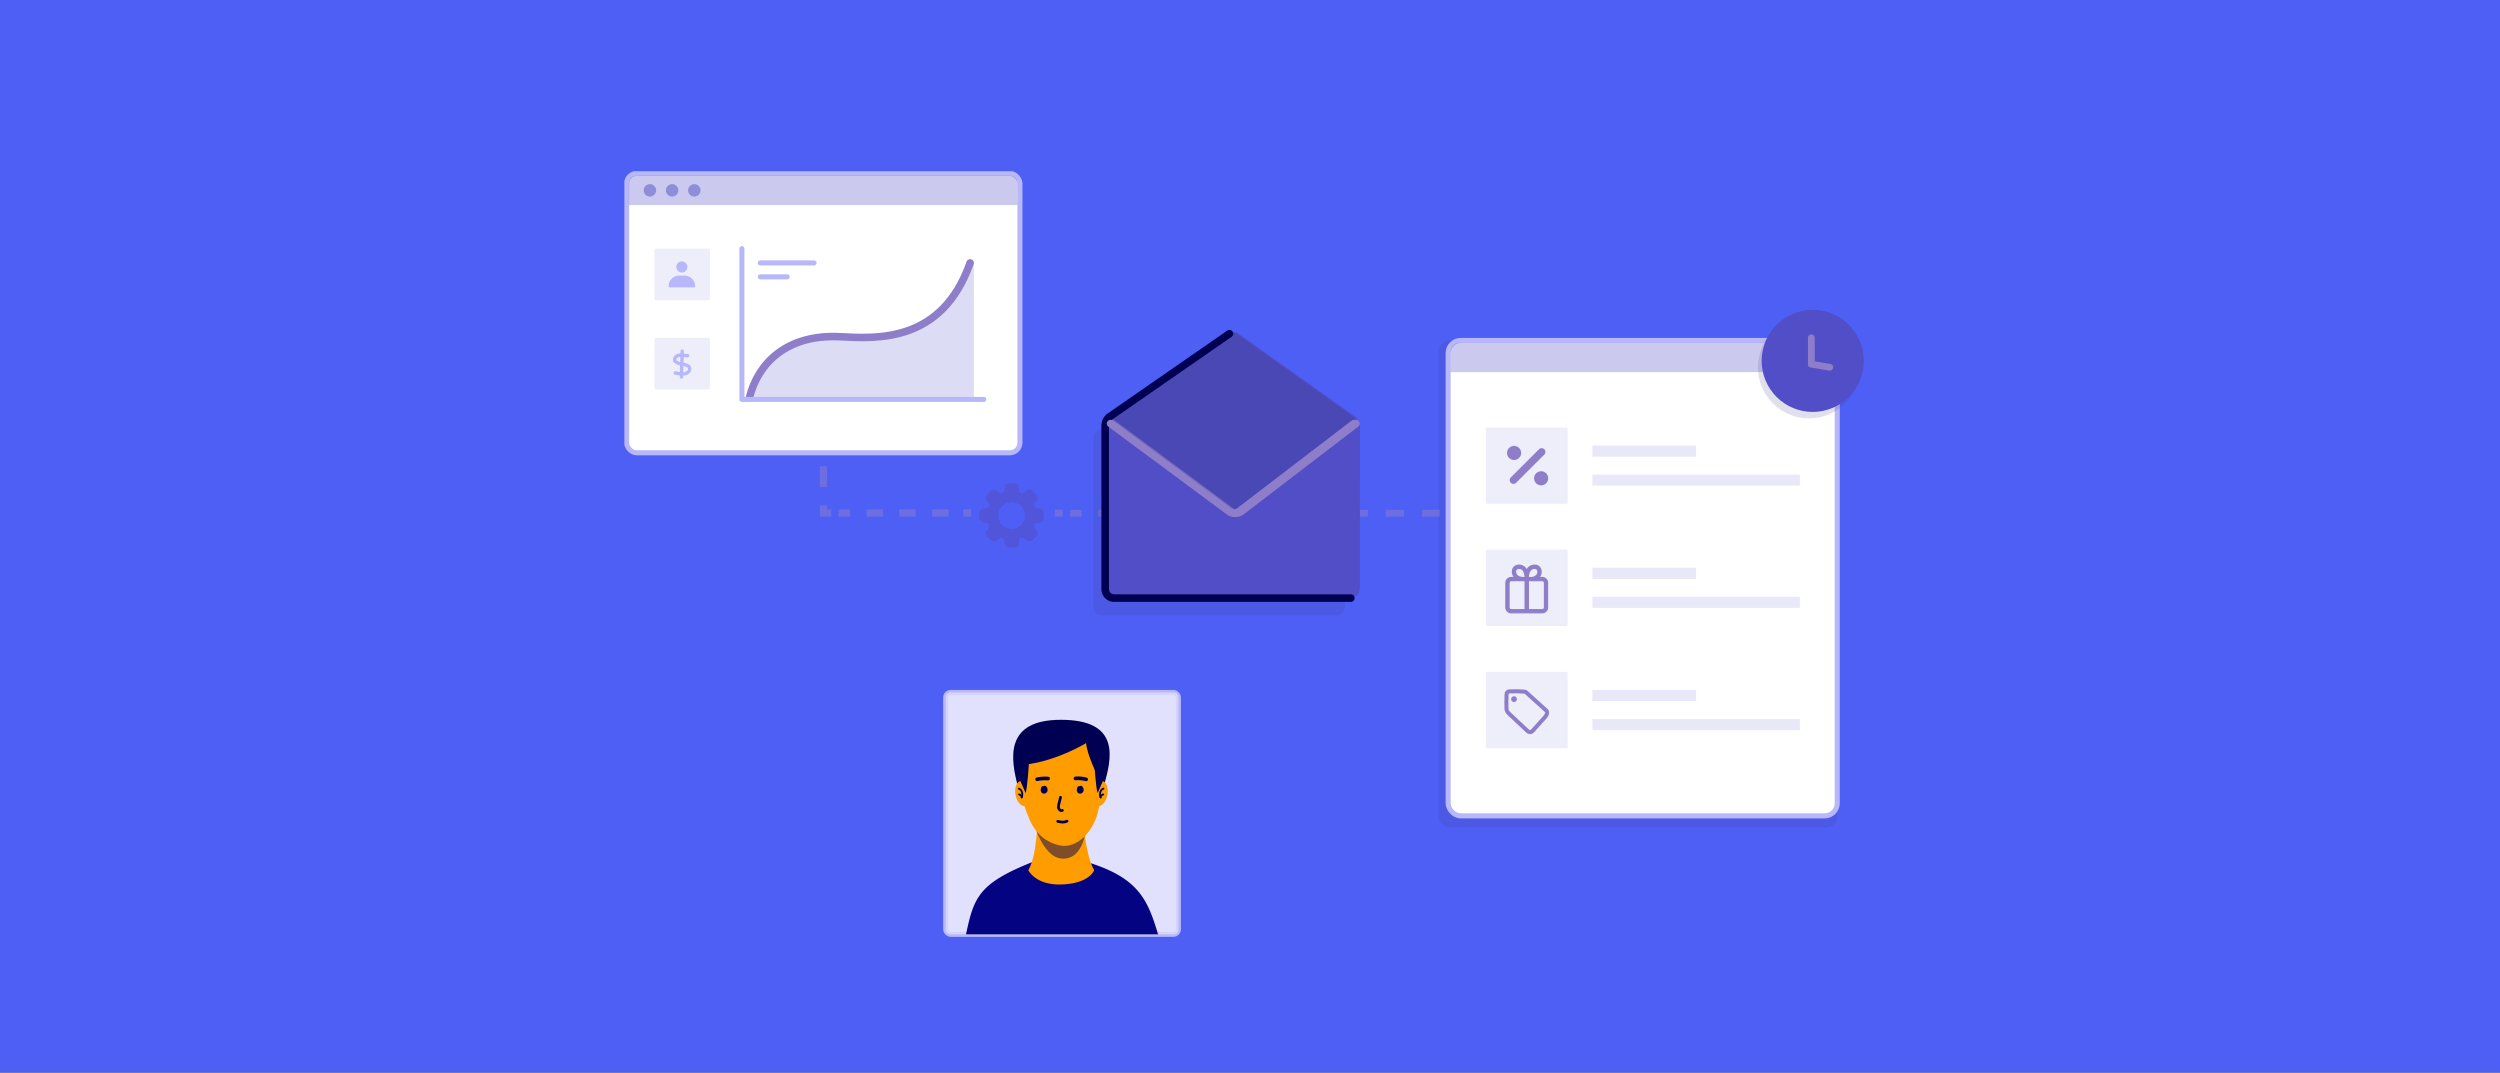 <svg xmlns="http://www.w3.org/2000/svg" xmlns:xlink="http://www.w3.org/1999/xlink" width="993" height="426" viewBox="0 0 993 426">
  <rect x="0" y="0" width="993" height="426" fill="#333333" stroke="none"/>
  <defs>
    <clipPath id="clip-path">
      <rect id="Rectangle_2442" data-name="Rectangle 2442" width="993" height="426" transform="translate(373 24282)" fill="#fff"/>
    </clipPath>
    <clipPath id="clip-path-2">
      <rect id="Rectangle_2441" data-name="Rectangle 2441" width="492.298" height="306.685" fill="none"/>
    </clipPath>
    <linearGradient id="linear-gradient" x1="-0.666" y1="5.566" x2="-0.655" y2="5.566" gradientUnits="objectBoundingBox">
      <stop offset="0" stop-color="#4f4fc9"/>
      <stop offset="1" stop-color="#514ec7"/>
    </linearGradient>
    <clipPath id="clip-path-4">
      <rect id="Rectangle_2374" data-name="Rectangle 2374" width="60.064" height="44.134" fill="none"/>
    </clipPath>
    <clipPath id="clip-path-5">
      <rect id="Rectangle_2375" data-name="Rectangle 2375" width="58.722" height="2.682" fill="none"/>
    </clipPath>
    <clipPath id="clip-path-6">
      <rect id="Rectangle_2376" data-name="Rectangle 2376" width="128.183" height="2.682" fill="none"/>
    </clipPath>
    <clipPath id="clip-path-7">
      <rect id="Rectangle_2377" data-name="Rectangle 2377" width="99.946" height="106.821" fill="none"/>
    </clipPath>
    <clipPath id="clip-path-8">
      <path id="Rectangle_2380" data-name="Rectangle 2380" d="M4,0H95.946a4,4,0,0,1,4,4V66.985a4,4,0,0,1-4,4H4a4,4,0,0,1-4-4V4A4,4,0,0,1,4,0Z" fill="none"/>
    </clipPath>
    <linearGradient id="linear-gradient-2" x1="-1.923" y1="2.932" x2="-1.914" y2="2.932" xlink:href="#linear-gradient"/>
    <clipPath id="clip-path-9">
      <path id="Path_2607" data-name="Path 2607" d="M263.113,72.121l-46.4,32.99a4.5,4.5,0,0,0-1.748,3.677v20.044h99.946V108.788a4.5,4.5,0,0,0-1.749-3.677l-46.4-32.99a3.08,3.08,0,0,0-3.655,0" transform="translate(-214.968 -71.52)" fill="none"/>
    </clipPath>
    <linearGradient id="linear-gradient-3" x1="-1.923" y1="4.236" x2="-1.914" y2="4.236" xlink:href="#linear-gradient"/>
    <clipPath id="clip-path-11">
      <rect id="Rectangle_2382" data-name="Rectangle 2382" width="98.173" height="71.24" fill="none"/>
    </clipPath>
    <clipPath id="clip-path-12">
      <rect id="Rectangle_2383" data-name="Rectangle 2383" width="92.458" height="96.086" fill="none"/>
    </clipPath>
    <clipPath id="clip-path-14">
      <rect id="Rectangle_2388" data-name="Rectangle 2388" width="92.458" height="96.086" rx="2" fill="none"/>
    </clipPath>
    <clipPath id="clip-path-15">
      <rect id="Rectangle_2387" data-name="Rectangle 2387" width="19.551" height="11.863" fill="none"/>
    </clipPath>
    <clipPath id="clip-path-17">
      <rect id="Rectangle_2390" data-name="Rectangle 2390" width="25.523" height="25.519" fill="none"/>
    </clipPath>
    <clipPath id="clip-path-18">
      <path id="Path_2633" data-name="Path 2633" d="M181.828,148.676c-.569-.068-1.137-.143-1.706-.208a.28.28,0,0,1-.263-.213c-.139-.372-.291-.74-.458-1.1a.272.272,0,0,1,.037-.333c.372-.468.74-.938,1.1-1.415a1.567,1.567,0,0,0-.138-2.147q-.8-.817-1.622-1.621a1.576,1.576,0,0,0-2.187-.127c-.467.36-.934.721-1.395,1.088a.255.255,0,0,1-.31.033c-.363-.164-.73-.318-1.1-.458a.294.294,0,0,1-.228-.277c-.062-.569-.137-1.137-.207-1.706a1.6,1.6,0,0,0-1.69-1.487c-.772,0-1.545-.007-2.317,0A1.551,1.551,0,0,0,167.82,140c-.1.621-.172,1.25-.245,1.876a.317.317,0,0,1-.23.306c-.373.138-.739.294-1.1.456a.26.26,0,0,1-.311-.037q-.691-.552-1.395-1.087a1.574,1.574,0,0,0-2.2.144q-.787.78-1.568,1.568a1.579,1.579,0,0,0-.144,2.223c.353.461.709.922,1.071,1.376a.271.271,0,0,1,.037.332c-.164.353-.312.714-.448,1.079a.315.315,0,0,1-.3.24c-.569.06-1.138.136-1.706.207a1.6,1.6,0,0,0-1.346.972c-.046.1-.086.21-.128.316v2.94a5.4,5.4,0,0,0,.418.806,1.46,1.46,0,0,0,1.036.532c.569.072,1.136.147,1.7.208a.327.327,0,0,1,.32.246,10.972,10.972,0,0,0,.436,1.056.3.3,0,0,1-.046.375c-.359.447-.708.9-1.056,1.355a1.572,1.572,0,0,0,.131,2.2q.8.806,1.6,1.6a1.57,1.57,0,0,0,2.147.149q.708-.531,1.4-1.086a.319.319,0,0,1,.4-.038c.337.157.684.3,1.034.424a.329.329,0,0,1,.249.318c.063.586.131,1.171.219,1.754a1.56,1.56,0,0,0,1.236,1.368.571.571,0,0,1,.089.04h2.891a1.705,1.705,0,0,0,1.363-1.679c.037-.5.128-1,.184-1.507a.294.294,0,0,1,.222-.283c.366-.132.729-.278,1.08-.446a.3.3,0,0,1,.374.047c.447.359.9.707,1.355,1.057a1.576,1.576,0,0,0,2.2-.136q.8-.787,1.586-1.586a1.577,1.577,0,0,0,.134-2.2c-.348-.456-.7-.909-1.058-1.355a.3.3,0,0,1-.046-.375,11.219,11.219,0,0,0,.436-1.057.327.327,0,0,1,.319-.245c.6-.067,1.206-.133,1.8-.232a1.565,1.565,0,0,0,1.356-1.621q.005-1.121,0-2.242a1.6,1.6,0,0,0-1.5-1.681m-11.423,8.1a5.318,5.318,0,1,1,5.475-5.144,5.332,5.332,0,0,1-5.475,5.144" transform="translate(-157.805 -138.702)" fill="none"/>
    </clipPath>
    <linearGradient id="linear-gradient-4" x1="-5.528" y1="7.158" x2="-5.492" y2="7.158" xlink:href="#linear-gradient"/>
    <clipPath id="clip-path-19">
      <rect id="Rectangle_2394" data-name="Rectangle 2394" width="22.596" height="4.961" fill="none"/>
    </clipPath>
    <clipPath id="clip-path-20">
      <path id="Path_2635" data-name="Path 2635" d="M378.646,82.442a2.48,2.48,0,1,1-2.48-2.48,2.48,2.48,0,0,1,2.48,2.48" transform="translate(-373.686 -79.962)" fill="none"/>
    </clipPath>
    <linearGradient id="linear-gradient-5" x1="-67.355" y1="47.41" x2="-67.175" y2="47.41" xlink:href="#linear-gradient"/>
    <clipPath id="clip-path-21">
      <path id="Path_2636" data-name="Path 2636" d="M388.509,82.442a2.48,2.48,0,1,1-2.48-2.48,2.48,2.48,0,0,1,2.48,2.48" transform="translate(-383.549 -79.962)" fill="none"/>
    </clipPath>
    <linearGradient id="linear-gradient-6" x1="-69.134" y1="47.41" x2="-68.953" y2="47.41" xlink:href="#linear-gradient"/>
    <clipPath id="clip-path-22">
      <path id="Path_2637" data-name="Path 2637" d="M398.372,82.442a2.48,2.48,0,1,1-2.481-2.48,2.48,2.48,0,0,1,2.481,2.48" transform="translate(-393.411 -79.962)" fill="none"/>
    </clipPath>
    <linearGradient id="linear-gradient-7" x1="-70.897" y1="47.41" x2="-70.717" y2="47.41" xlink:href="#linear-gradient"/>
    <clipPath id="clip-path-23">
      <rect id="Rectangle_2397" data-name="Rectangle 2397" width="154.345" height="11.668" fill="none"/>
    </clipPath>
    <clipPath id="clip-path-24">
      <path id="Path_2639" data-name="Path 2639" d="M156.313,13.653H1.968V4.8A2.813,2.813,0,0,1,4.781,1.985H153.5A2.813,2.813,0,0,1,156.313,4.8Z" transform="translate(-1.968 -1.985)" fill="none"/>
    </clipPath>
    <linearGradient id="linear-gradient-8" x1="-0.011" y1="26.132" x2="-0.006" y2="26.132" xlink:href="#linear-gradient"/>
    <clipPath id="clip-path-25">
      <rect id="Rectangle_2401" data-name="Rectangle 2401" width="22.596" height="4.96" fill="none"/>
    </clipPath>
    <clipPath id="clip-path-26">
      <path id="Path_2640" data-name="Path 2640" d="M13.535,8.216a2.48,2.48,0,1,1-2.481-2.48,2.48,2.48,0,0,1,2.481,2.48" transform="translate(-8.574 -5.736)" fill="none"/>
    </clipPath>
    <linearGradient id="linear-gradient-9" x1="-1.545" y1="60.797" x2="-1.365" y2="60.797" xlink:href="#linear-gradient"/>
    <clipPath id="clip-path-27">
      <path id="Path_2641" data-name="Path 2641" d="M23.4,8.216a2.48,2.48,0,1,1-2.48-2.48,2.48,2.48,0,0,1,2.48,2.48" transform="translate(-18.437 -5.736)" fill="none"/>
    </clipPath>
    <linearGradient id="linear-gradient-10" x1="-3.323" y1="60.797" x2="-3.143" y2="60.797" xlink:href="#linear-gradient"/>
    <clipPath id="clip-path-28">
      <path id="Path_2642" data-name="Path 2642" d="M33.26,8.216a2.48,2.48,0,1,1-2.48-2.48,2.48,2.48,0,0,1,2.48,2.48" transform="translate(-28.3 -5.736)" fill="none"/>
    </clipPath>
    <linearGradient id="linear-gradient-11" x1="-5.101" y1="60.797" x2="-4.921" y2="60.797" xlink:href="#linear-gradient"/>
    <clipPath id="clip-path-29">
      <rect id="Rectangle_2402" data-name="Rectangle 2402" width="158.324" height="193.456" fill="none"/>
    </clipPath>
    <clipPath id="clip-path-30">
      <rect id="Rectangle_2405" data-name="Rectangle 2405" width="152.651" height="11.668" fill="none"/>
    </clipPath>
    <clipPath id="clip-path-31">
      <path id="Path_2645" data-name="Path 2645" d="M519.731,87.879H367.08V79.691a3.48,3.48,0,0,1,3.48-3.48H516.251a3.48,3.48,0,0,1,3.48,3.48Z" transform="translate(-367.08 -76.211)" fill="none"/>
    </clipPath>
    <linearGradient id="linear-gradient-12" x1="-2.15" y1="20.445" x2="-2.144" y2="20.445" xlink:href="#linear-gradient"/>
    <clipPath id="clip-path-32">
      <rect id="Rectangle_2408" data-name="Rectangle 2408" width="82.4" height="4.415" fill="none"/>
    </clipPath>
    <clipPath id="clip-path-33">
      <rect id="Rectangle_2407" data-name="Rectangle 2407" width="82.4" height="4.416" fill="none"/>
    </clipPath>
    <linearGradient id="linear-gradient-13" x1="-4.666" y1="42.165" x2="-4.655" y2="42.165" xlink:href="#linear-gradient"/>
    <clipPath id="clip-path-34">
      <rect id="Rectangle_2411" data-name="Rectangle 2411" width="41.2" height="4.415" fill="none"/>
    </clipPath>
    <clipPath id="clip-path-35">
      <rect id="Rectangle_2410" data-name="Rectangle 2410" width="41.2" height="4.416" fill="none"/>
    </clipPath>
    <linearGradient id="linear-gradient-14" x1="-9.332" y1="44.775" x2="-9.31" y2="44.775" xlink:href="#linear-gradient"/>
    <clipPath id="clip-path-36">
      <rect id="Rectangle_2413" data-name="Rectangle 2413" width="32.523" height="30.336" fill="none"/>
    </clipPath>
    <clipPath id="clip-path-37">
      <path id="Path_2646" data-name="Path 2646" d="M414.648,144.179H383.3a.589.589,0,0,1-.589-.589V114.432a.589.589,0,0,1,.589-.589h31.345a.589.589,0,0,1,.589.589V143.59a.589.589,0,0,1-.589.589" transform="translate(-382.714 -113.843)" fill="none"/>
    </clipPath>
    <linearGradient id="linear-gradient-15" x1="-10.52" y1="6.755" x2="-10.493" y2="6.755" xlink:href="#linear-gradient"/>
    <linearGradient id="linear-gradient-16" x1="-4.666" y1="31.172" x2="-4.655" y2="31.172" xlink:href="#linear-gradient"/>
    <linearGradient id="linear-gradient-17" x1="-9.332" y1="33.782" x2="-9.31" y2="33.782" xlink:href="#linear-gradient"/>
    <clipPath id="clip-path-42">
      <rect id="Rectangle_2421" data-name="Rectangle 2421" width="32.523" height="30.335" fill="none"/>
    </clipPath>
    <clipPath id="clip-path-43">
      <path id="Path_2647" data-name="Path 2647" d="M414.648,198.472H383.3a.589.589,0,0,1-.589-.589V168.726a.589.589,0,0,1,.589-.589h31.345a.589.589,0,0,1,.589.589v29.157a.589.589,0,0,1-.589.589" transform="translate(-382.714 -168.137)" fill="none"/>
    </clipPath>
    <linearGradient id="linear-gradient-18" x1="-10.52" y1="5.155" x2="-10.493" y2="5.155" xlink:href="#linear-gradient"/>
    <linearGradient id="linear-gradient-19" x1="-4.666" y1="20.179" x2="-4.655" y2="20.179" xlink:href="#linear-gradient"/>
    <linearGradient id="linear-gradient-20" x1="-9.332" y1="22.789" x2="-9.31" y2="22.789" xlink:href="#linear-gradient"/>
    <clipPath id="clip-path-49">
      <path id="Path_2648" data-name="Path 2648" d="M414.648,252.766H383.3a.589.589,0,0,1-.589-.589V223.019a.589.589,0,0,1,.589-.589h31.345a.589.589,0,0,1,.589.589v29.158a.589.589,0,0,1-.589.589" transform="translate(-382.714 -222.43)" fill="none"/>
    </clipPath>
    <linearGradient id="linear-gradient-21" x1="-10.52" y1="3.554" x2="-10.493" y2="3.554" xlink:href="#linear-gradient"/>
    <clipPath id="clip-path-50">
      <rect id="Rectangle_2430" data-name="Rectangle 2430" width="134.819" height="49.434" fill="none"/>
    </clipPath>
    <clipPath id="clip-path-51">
      <rect id="Rectangle_2431" data-name="Rectangle 2431" width="40.574" height="40.574" fill="none"/>
    </clipPath>
    <clipPath id="clip-path-52">
      <path id="Path_2658" data-name="Path 2658" d="M505.269,81.858a20.287,20.287,0,1,0,20.287-20.286,20.286,20.286,0,0,0-20.287,20.286" transform="translate(-505.269 -61.572)" fill="none"/>
    </clipPath>
    <linearGradient id="linear-gradient-22" x1="-11.133" y1="6.202" x2="-11.111" y2="6.202" xlink:href="#linear-gradient"/>
    <clipPath id="clip-path-54">
      <rect id="Rectangle_2435" data-name="Rectangle 2435" width="89.151" height="53.508" fill="none"/>
    </clipPath>
    <clipPath id="clip-path-55">
      <path id="Path_2661" data-name="Path 2661" d="M55.57,94.261C59.119,80.119,71.176,69,92.157,70.064c14.764.747,41.123,2.557,52.564-29.311V94.261Z" transform="translate(-55.57 -40.753)" fill="none"/>
    </clipPath>
    <linearGradient id="linear-gradient-23" x1="-0.557" y1="5.051" x2="-0.547" y2="5.051" xlink:href="#linear-gradient"/>
    <clipPath id="clip-path-56">
      <rect id="Rectangle_2437" data-name="Rectangle 2437" width="22.006" height="20.527" fill="none"/>
    </clipPath>
    <clipPath id="clip-path-57">
      <path id="Path_2664" data-name="Path 2664" d="M34.772,54.9H13.945a.589.589,0,0,1-.589-.589V34.959a.589.589,0,0,1,.589-.589H34.772a.589.589,0,0,1,.589.589V54.308a.589.589,0,0,1-.589.589" transform="translate(-13.356 -34.37)" fill="none"/>
    </clipPath>
    <linearGradient id="linear-gradient-24" x1="-0.543" y1="13.444" x2="-0.502" y2="13.444" xlink:href="#linear-gradient"/>
    <clipPath id="clip-path-58">
      <rect id="Rectangle_2439" data-name="Rectangle 2439" width="22.006" height="20.526" fill="none"/>
    </clipPath>
    <clipPath id="clip-path-59">
      <path id="Path_2665" data-name="Path 2665" d="M34.772,94.557H13.945a.589.589,0,0,1-.589-.589V74.62a.589.589,0,0,1,.589-.589H34.772a.589.589,0,0,1,.589.589V93.968a.589.589,0,0,1-.589.589" transform="translate(-13.356 -74.031)" fill="none"/>
    </clipPath>
    <linearGradient id="linear-gradient-25" x1="-0.543" y1="11.717" x2="-0.502" y2="11.717" xlink:href="#linear-gradient"/>
    <clipPath id="clip-Ace_Email_Marketing_for_Your_Agency">
      <rect width="993" height="426"/>
    </clipPath>
  </defs>
  <g id="Ace_Email_Marketing_for_Your_Agency" data-name="Ace Email Marketing for Your Agency" clip-path="url(#clip-Ace_Email_Marketing_for_Your_Agency)">
    <g id="Mask_Group_54" data-name="Mask Group 54" transform="translate(-373 -24282)" clip-path="url(#clip-path)">
      <rect id="Rectangle_2373" data-name="Rectangle 2373" width="998" height="426" transform="translate(368 24282)" fill="#4e5ff6"/>
      <g id="Group_4081" data-name="Group 4081" transform="translate(621 24350)">
        <g id="Group_4080" data-name="Group 4080" clip-path="url(#clip-path-2)">
          <g id="Group_3951" data-name="Group 3951">
            <g id="Group_3950" data-name="Group 3950" clip-path="url(#clip-path-2)">
              <path id="Path_2604" data-name="Path 2604" d="M59.792,89.368C62.825,76.911,73.126,66.907,90.48,66.943q1.206,0,2.457.064c2.35.121,5.012.272,7.856.272,12.954-.063,29.4-2.958,37.562-25.94l1.686.6c-8.356,23.822-26.088,27.2-39.248,27.133-2.906,0-5.6-.154-7.948-.274q-1.206-.062-2.365-.062c-16.643.036-26.01,9.3-28.952,21.065l-1.736-.428Z" transform="translate(-6.336 -4.381)" fill="url(#linear-gradient)"/>
              <g id="Group_3940" data-name="Group 3940" transform="translate(77.667 93.062)" opacity="0.5">
                <g id="Group_3939" data-name="Group 3939">
                  <g id="Group_3938" data-name="Group 3938" clip-path="url(#clip-path-4)">
                    <line id="Line_46" data-name="Line 46" x1="3.129" transform="translate(56.935 42.792)" fill="none" stroke="#8e7ec9" stroke-miterlimit="10" stroke-width="3"/>
                    <line id="Line_47" data-name="Line 47" x1="43.721" transform="translate(7.385 42.792)" fill="none" stroke="#8e7ec9" stroke-miterlimit="10" stroke-width="3" stroke-dasharray="6.52 6.52"/>
                    <path id="Path_2605" data-name="Path 2605" d="M91.5,151.587H88.373v-3.129" transform="translate(-87.032 -108.794)" fill="none" stroke="#8e7ec9" stroke-miterlimit="10" stroke-width="3"/>
                    <line id="Line_48" data-name="Line 48" y1="25.575" transform="translate(1.341 6.782)" fill="none" stroke="#8e7ec9" stroke-miterlimit="10" stroke-width="3" stroke-dasharray="8.173 8.173"/>
                    <line id="Line_49" data-name="Line 49" y1="3.129" transform="translate(1.341 0)" fill="none" stroke="#8e7ec9" stroke-miterlimit="10" stroke-width="3"/>
                  </g>
                </g>
              </g>
              <g id="Group_3943" data-name="Group 3943" transform="translate(170.976 134.514)" opacity="0.5">
                <g id="Group_3942" data-name="Group 3942">
                  <g id="Group_3941" data-name="Group 3941" clip-path="url(#clip-path-5)">
                    <line id="Line_50" data-name="Line 50" x1="3.129" transform="translate(55.594 1.341)" fill="none" stroke="#8e7ec9" stroke-miterlimit="10" stroke-width="3"/>
                    <line id="Line_51" data-name="Line 51" x1="43.721" transform="translate(6.043 1.341)" fill="none" stroke="#8e7ec9" stroke-miterlimit="10" stroke-width="3" stroke-dasharray="6.52 6.52"/>
                    <line id="Line_52" data-name="Line 52" x1="3.129" transform="translate(0 1.341)" fill="none" stroke="#8e7ec9" stroke-miterlimit="10" stroke-width="3"/>
                  </g>
                </g>
              </g>
              <g id="Group_3946" data-name="Group 3946" transform="translate(234.07 134.512)" opacity="0.5">
                <g id="Group_3945" data-name="Group 3945">
                  <g id="Group_3944" data-name="Group 3944" clip-path="url(#clip-path-6)">
                    <line id="Line_53" data-name="Line 53" x1="3.129" transform="translate(125.054 1.341)" fill="none" stroke="#8e7ec9" stroke-miterlimit="10" stroke-width="3"/>
                    <line id="Line_54" data-name="Line 54" x1="112.3" transform="translate(6.337 1.341)" fill="none" stroke="#8e7ec9" stroke-miterlimit="10" stroke-width="3" stroke-dasharray="7.178 7.178"/>
                    <line id="Line_55" data-name="Line 55" x1="3.129" transform="translate(0 1.341)" fill="none" stroke="#8e7ec9" stroke-miterlimit="10" stroke-width="3"/>
                  </g>
                </g>
              </g>
              <g id="Group_3949" data-name="Group 3949" transform="translate(186.247 69.643)" opacity="0.16" style="mix-blend-mode: multiply;isolation: isolate">
                <g id="Group_3948" data-name="Group 3948">
                  <g id="Group_3947" data-name="Group 3947" clip-path="url(#clip-path-7)">
                    <path id="Path_2606" data-name="Path 2606" d="M306.521,111.3,260.124,78.5a3.092,3.092,0,0,0-3.654,0l-46.4,32.805a4.467,4.467,0,0,0-1.749,3.657v66.205a3.565,3.565,0,0,0,3.576,3.556h92.794a3.566,3.566,0,0,0,3.576-3.556V114.957a4.467,4.467,0,0,0-1.749-3.657" transform="translate(-208.324 -77.898)" fill="#383889"/>
                  </g>
                </g>
              </g>
            </g>
          </g>
          <g id="Group_3953" data-name="Group 3953" transform="translate(192.187 98.589)">
            <g id="Group_3952" data-name="Group 3952" clip-path="url(#clip-path-8)">
              <rect id="Rectangle_2379" data-name="Rectangle 2379" width="99.946" height="70.985" transform="translate(0)" fill="url(#linear-gradient-2)"/>
            </g>
          </g>
          <g id="Group_3955" data-name="Group 3955" transform="translate(192.187 63.941)">
            <g id="Group_3954" data-name="Group 3954" clip-path="url(#clip-path-9)">
              <rect id="Rectangle_2381" data-name="Rectangle 2381" width="99.946" height="57.312" transform="translate(0 0)" fill="url(#linear-gradient-3)"/>
            </g>
          </g>
          <g id="Group_3966" data-name="Group 3966">
            <g id="Group_3965" data-name="Group 3965" clip-path="url(#clip-path-2)">
              <path id="Path_2608" data-name="Path 2608" d="M216.924,112.135l47.145,34.93a3.274,3.274,0,0,0,3.939-.031l45.569-34.9" transform="translate(-22.988 -11.883)" fill="none" stroke="#8e7ec9" stroke-linecap="round" stroke-linejoin="round" stroke-width="3"/>
              <g id="Group_3958" data-name="Group 3958" transform="translate(192.234 63.941)" opacity="0.3" style="mix-blend-mode: multiply;isolation: isolate">
                <g id="Group_3957" data-name="Group 3957">
                  <g id="Group_3956" data-name="Group 3956" clip-path="url(#clip-path-11)">
                    <path id="Path_2609" data-name="Path 2609" d="M263.047,142.76,215.9,107.83c-1.266-1.276-1.084-1.949,0-2.72L262.3,72.12a3.08,3.08,0,0,1,3.655,0l46.4,32.991c1.084.771,1.085,1.7.2,2.72l-45.57,34.9Z" transform="translate(-215.02 -71.52)" fill="#383889"/>
                  </g>
                </g>
              </g>
              <path id="Path_2610" data-name="Path 2610" d="M262.97,72.191l-47.6,32.991a4.5,4.5,0,0,0-1.749,3.678v64.788a3.576,3.576,0,0,0,3.576,3.576h94" transform="translate(-22.637 -7.65)" fill="none" stroke="#000052" stroke-linecap="round" stroke-linejoin="round" stroke-width="3"/>
              <g id="Group_3961" data-name="Group 3961" transform="translate(127.611 207.032)" opacity="0.8">
                <g id="Group_3960" data-name="Group 3960">
                  <g id="Group_3959" data-name="Group 3959" clip-path="url(#clip-path-12)">
                    <path id="Path_2611" data-name="Path 2611" d="M233.407,327.658H144.525a1.788,1.788,0,0,1-1.788-1.788V233.36a1.788,1.788,0,0,1,1.788-1.788h88.882a1.788,1.788,0,0,1,1.788,1.788v92.51a1.788,1.788,0,0,1-1.788,1.788" transform="translate(-142.737 -231.572)" fill="#d9d9fc"/>
                  </g>
                </g>
              </g>
              <path id="Path_2612" data-name="Path 2612" d="M233.407,327.658H144.525a1.788,1.788,0,0,1-1.788-1.788V233.36a1.788,1.788,0,0,1,1.788-1.788h88.882a1.788,1.788,0,0,1,1.788,1.788v92.51a1.788,1.788,0,0,1-1.788,1.788" transform="translate(-15.126 -24.54)" fill="#fff"/>
              <rect id="Rectangle_2384" data-name="Rectangle 2384" width="92.458" height="96.086" rx="2" transform="translate(127.611 207.032)" fill="none" stroke="#b7b7f9" stroke-miterlimit="10" stroke-width="2"/>
              <g id="Group_3964" data-name="Group 3964" transform="translate(127.611 207.032)" opacity="0.8">
                <g id="Group_3963" data-name="Group 3963">
                  <g id="Group_3962" data-name="Group 3962" clip-path="url(#clip-path-12)">
                    <path id="Path_2613" data-name="Path 2613" d="M233.407,327.658H144.525a1.788,1.788,0,0,1-1.788-1.788V233.36a1.788,1.788,0,0,1,1.788-1.788h88.882a1.788,1.788,0,0,1,1.788,1.788v92.51a1.788,1.788,0,0,1-1.788,1.788" transform="translate(-142.737 -231.572)" fill="#d9d9fc"/>
                  </g>
                </g>
              </g>
            </g>
          </g>
          <g id="Group_3971" data-name="Group 3971" transform="translate(127.611 207.032)">
            <g id="Group_3970" data-name="Group 3970" clip-path="url(#clip-path-14)">
              <path id="Path_2614" data-name="Path 2614" d="M151.2,338.91a25.557,25.557,0,0,1,.485-3.069c3.126-14.849,5.049-20.346,26.144-28.8l23.544.394c19.191,6.222,22.687,14.99,26.688,28.4.556,1.863,1.174,1.255,1.466,3.382Z" transform="translate(-143.634 -239.57)" fill="#040482"/>
              <path id="Path_2615" data-name="Path 2615" d="M205.634,308.165c-3.566-6.108-4.433-20.342-4.433-20.342h-8.651v0h-9.435s-.082,14.234-3.649,20.342c0,0,2.794,5.859,12.764,5.666,11.452-.22,13.4-5.669,13.4-5.669" transform="translate(-146.629 -237.533)" fill="#ff9c00"/>
              <g id="Group_3969" data-name="Group 3969" transform="translate(35.786 54.159)" opacity="0.5">
                <g id="Group_3968" data-name="Group 3968">
                  <g id="Group_3967" data-name="Group 3967" clip-path="url(#clip-path-15)">
                    <path id="Path_2616" data-name="Path 2616" d="M182.765,292.15s2.016,6.609,6.242,10.12a7.267,7.267,0,0,0,10.246-.8,14.138,14.138,0,0,0,3.063-7.651s-4.415,4.854-9.958,4.365-9.594-6.033-9.594-6.033" transform="translate(-182.765 -292.15)" fill="#000052"/>
                  </g>
                </g>
              </g>
              <path id="Path_2617" data-name="Path 2617" d="M176.723,256.089c-1.381,12.429-.887,19.063,2.956,27.782,4.345,9.861,13.274,10.213,13.274,10.213s7.859.87,12.735-10.213c3.285-7.466,2.654-24.158,2.53-26.828-.011-.232-.026-.463-.055-.694-.772-6.028-6.769-10.14-15.335-10.013-6.685.1-15.366,3.1-16.1,9.753" transform="translate(-146.264 -233.136)" fill="#ff9c00"/>
              <path id="Path_2618" data-name="Path 2618" d="M191.734,243.73c-22.526,0-20.252,15.331-16.826,27.488,0,0,3.048-5.668,2.442-9.667,12.8-1.456,24.27-8.508,24.327-8.543.884,6.989,6.932,17.365,6.932,17.365,3.409-11.311,6.95-26.642-16.876-26.642" transform="translate(-145.917 -232.86)" fill="#000052"/>
              <path id="Path_2619" data-name="Path 2619" d="M175.872,270.877c-1.685.314-2.633,2.813-2.117,5.581s2.3,4.757,3.985,4.443" transform="translate(-146.009 -235.737)" fill="#ff9c00"/>
              <path id="Path_2620" data-name="Path 2620" d="M212.013,270.877c1.685.314,2.633,2.813,2.117,5.581s-2.3,4.757-3.985,4.443" transform="translate(-149.88 -235.737)" fill="#ff9c00"/>
              <path id="Path_2621" data-name="Path 2621" d="M211.833,277.613a3.1,3.1,0,0,1-.069-1.92,1.743,1.743,0,0,1,.95-1.069.376.376,0,0,0,.255-.449.368.368,0,0,0-.45-.256,2.518,2.518,0,0,0-1.426,1.485,3.7,3.7,0,0,0,.035,2.4c.14.447.847.257.7-.194" transform="translate(-149.961 -236.058)" fill="#000052"/>
              <path id="Path_2622" data-name="Path 2622" d="M211.912,278.073a1.168,1.168,0,0,1,.01-.185l-.013.1a1.2,1.2,0,0,1,.082-.291c-.013.029-.025.058-.037.087a1.282,1.282,0,0,1,.113-.207l.03-.041c.038-.054-.055.066-.015.021.026-.03.052-.06.08-.089s.053-.05.08-.074.083-.057-.014.01l.041-.03a1.283,1.283,0,0,1,.207-.113l-.088.038a1.139,1.139,0,0,1,.276-.075.361.361,0,0,0,.218-.168.366.366,0,0,0-.131-.5.428.428,0,0,0-.281-.037,1.573,1.573,0,0,0-1.287,1.556.365.365,0,1,0,.73,0" transform="translate(-149.99 -236.334)" fill="#000052"/>
              <path id="Path_2623" data-name="Path 2623" d="M176.729,277.807a3.7,3.7,0,0,0,.035-2.4,2.517,2.517,0,0,0-1.426-1.484.368.368,0,0,0-.45.255.374.374,0,0,0,.255.45,1.741,1.741,0,0,1,.95,1.068,3.1,3.1,0,0,1-.069,1.921c-.141.45.563.642.7.194" transform="translate(-146.143 -236.058)" fill="#000052"/>
              <path id="Path_2624" data-name="Path 2624" d="M176.715,278.073a1.573,1.573,0,0,0-1.287-1.556.41.41,0,0,0-.282.037.374.374,0,0,0-.167.219.367.367,0,0,0,.037.281.349.349,0,0,0,.218.168,1.132,1.132,0,0,1,.275.075l-.087-.038a1.282,1.282,0,0,1,.207.113c.013.01.027.021.041.03-.094-.06-.044-.034-.021-.015s.06.052.088.08.05.054.074.081c.051.062-.048-.067-.01-.013.01.013.02.027.029.041a1.222,1.222,0,0,1,.114.207c-.012-.029-.024-.058-.037-.087a1.2,1.2,0,0,1,.082.291l-.013-.1a1.167,1.167,0,0,1,.01.185.369.369,0,0,0,.365.366.374.374,0,0,0,.366-.366" transform="translate(-146.152 -236.334)" fill="#000052"/>
              <path id="Path_2625" data-name="Path 2625" d="M179.253,262.228s-.732,11.352-1.4,12.4l-3.181-7.375,2.29-6.214Z" transform="translate(-146.121 -234.695)" fill="#000052"/>
              <path id="Path_2626" data-name="Path 2626" d="M208.722,262.228s.731,11.352,1.4,12.4l3.181-7.375-2.29-6.214Z" transform="translate(-149.73 -234.695)" fill="#000052"/>
              <path id="Path_2627" data-name="Path 2627" d="M193.085,277.952l-.492,2.058a7.324,7.324,0,0,0-.334,1.987,2.032,2.032,0,0,0,.711,1.536,1.541,1.541,0,0,0,1.665.236.552.552,0,0,0,.2-.749.561.561,0,0,0-.75-.2.313.313,0,0,1-.212-.009.785.785,0,0,1-.33-.247,1.5,1.5,0,0,1-.141-1.165c.193-1.06.493-2.111.744-3.159.164-.686-.892-.978-1.057-.291" transform="translate(-147.985 -236.445)" fill="#000052"/>
              <path id="Path_2628" data-name="Path 2628" d="M192.328,289.322a11.107,11.107,0,0,0,1.939.29,4.586,4.586,0,0,0,2.181-.445.553.553,0,0,0,.2-.75.56.56,0,0,0-.75-.2,3.372,3.372,0,0,1-1.689.294,5.312,5.312,0,0,1-.777-.087c-.272-.046-.54-.1-.809-.162a.561.561,0,0,0-.674.383.554.554,0,0,0,.383.674" transform="translate(-147.95 -237.568)" fill="#000052"/>
              <path id="Path_2629" data-name="Path 2629" d="M200.348,270.42a10.935,10.935,0,0,1,3.994.352.731.731,0,1,0,.388-1.409,12.471,12.471,0,0,0-4.382-.4.73.73,0,0,0,0,1.461" transform="translate(-148.765 -235.529)" fill="#000052"/>
              <path id="Path_2630" data-name="Path 2630" d="M187.636,269.01a16.712,16.712,0,0,0-4.529.309.736.736,0,0,0-.51.9.75.75,0,0,0,.9.51,15.3,15.3,0,0,1,4.14-.258.734.734,0,0,0,.73-.73.748.748,0,0,0-.73-.73" transform="translate(-146.958 -235.535)" fill="#000052"/>
              <path id="Path_2631" data-name="Path 2631" d="M201.212,273.735a2.873,2.873,0,0,0-.2.967,1.469,1.469,0,0,0,.433,1.124,1.328,1.328,0,0,0,.814.341,1.366,1.366,0,0,0,.718-.18,1.572,1.572,0,0,0,.538-.516,1.478,1.478,0,0,0,.222-.744,2.044,2.044,0,0,0-.634-1.472.752.752,0,0,0-.517-.215.731.731,0,0,0-.517,1.247,1.973,1.973,0,0,1,.139.16c-.038-.05-.076-.1-.114-.148a1.634,1.634,0,0,1,.19.318l-.074-.174a1.242,1.242,0,0,1,.086.3l-.027-.195a1.027,1.027,0,0,1,0,.257c.009-.064.017-.13.026-.194a.775.775,0,0,1-.047.174l.073-.174a.834.834,0,0,1-.1.168l.114-.148a.876.876,0,0,1-.138.139l.148-.114a.856.856,0,0,1-.164.1l.174-.073a.7.7,0,0,1-.18.049l.195-.026a.589.589,0,0,1-.143,0l.194.026a.569.569,0,0,1-.12-.033l.174.073a.639.639,0,0,1-.132-.079l.148.114a.591.591,0,0,1-.089-.089l.114.148a.653.653,0,0,1-.08-.137l.074.174a.884.884,0,0,1-.056-.215l.027.194a1.5,1.5,0,0,1,.005-.364c-.009.064-.017.13-.026.194a2.627,2.627,0,0,1,.156-.587.733.733,0,0,0-.073-.562.748.748,0,0,0-.437-.336.739.739,0,0,0-.562.074l-.148.114a.737.737,0,0,0-.188.323" transform="translate(-148.913 -235.967)" fill="#000052"/>
              <path id="Path_2632" data-name="Path 2632" d="M185.193,273.735a2.873,2.873,0,0,0-.2.967,1.469,1.469,0,0,0,.433,1.124,1.328,1.328,0,0,0,.814.341,1.366,1.366,0,0,0,.718-.18,1.573,1.573,0,0,0,.538-.516,1.478,1.478,0,0,0,.222-.744,2.044,2.044,0,0,0-.634-1.472.752.752,0,0,0-.517-.215.731.731,0,0,0-.517,1.247,1.973,1.973,0,0,1,.139.16c-.038-.05-.076-.1-.114-.148a1.634,1.634,0,0,1,.19.318l-.074-.174a1.241,1.241,0,0,1,.086.3l-.027-.195a1.027,1.027,0,0,1,0,.257c.009-.064.017-.13.026-.194a.774.774,0,0,1-.047.174l.073-.174a.834.834,0,0,1-.1.168l.114-.148a.875.875,0,0,1-.138.139l.148-.114a.856.856,0,0,1-.165.1l.174-.073a.7.7,0,0,1-.18.049l.195-.026a.589.589,0,0,1-.143,0l.194.026a.57.57,0,0,1-.12-.033l.174.073a.639.639,0,0,1-.132-.079l.148.114a.591.591,0,0,1-.089-.089l.114.148a.654.654,0,0,1-.08-.137l.074.174a.882.882,0,0,1-.056-.215l.027.194a1.5,1.5,0,0,1,.005-.364c-.009.064-.017.13-.026.194a2.626,2.626,0,0,1,.156-.587.733.733,0,0,0-.073-.562.748.748,0,0,0-.437-.336.739.739,0,0,0-.562.074l-.148.114a.737.737,0,0,0-.188.323" transform="translate(-147.215 -235.967)" fill="#000052"/>
            </g>
          </g>
          <g id="Group_4060" data-name="Group 4060">
            <g id="Group_4059" data-name="Group 4059" clip-path="url(#clip-path-2)">
              <g id="Group_3976" data-name="Group 3976" transform="translate(141.082 124.003)" opacity="0.6">
                <g id="Group_3975" data-name="Group 3975">
                  <g id="Group_3974" data-name="Group 3974" clip-path="url(#clip-path-17)">
                    <g id="Group_3973" data-name="Group 3973" transform="translate(0 0)">
                      <g id="Group_3972" data-name="Group 3972" clip-path="url(#clip-path-18)">
                        <rect id="Rectangle_2389" data-name="Rectangle 2389" width="25.524" height="25.524" transform="translate(0 -0.004)" fill="url(#linear-gradient-4)"/>
                      </g>
                    </g>
                  </g>
                </g>
              </g>
              <path id="Path_2634" data-name="Path 2634" d="M216.008,112.135l47.145,34.93a3.272,3.272,0,0,0,3.938-.031l45.57-34.9" transform="translate(-22.891 -11.883)" fill="none" stroke="#8e7ec9" stroke-linecap="round" stroke-linejoin="round" stroke-width="3"/>
              <g id="Group_3985" data-name="Group 3985" transform="translate(334.086 71.488)" opacity="0.5">
                <g id="Group_3984" data-name="Group 3984">
                  <g id="Group_3983" data-name="Group 3983" clip-path="url(#clip-path-19)">
                    <g id="Group_3978" data-name="Group 3978" transform="translate(0 0)">
                      <g id="Group_3977" data-name="Group 3977" clip-path="url(#clip-path-20)">
                        <rect id="Rectangle_2391" data-name="Rectangle 2391" width="4.96" height="4.961" transform="translate(0 0)" fill="url(#linear-gradient-5)"/>
                      </g>
                    </g>
                    <g id="Group_3980" data-name="Group 3980" transform="translate(8.818 0)">
                      <g id="Group_3979" data-name="Group 3979" clip-path="url(#clip-path-21)">
                        <rect id="Rectangle_2392" data-name="Rectangle 2392" width="4.96" height="4.961" transform="translate(0 0)" fill="url(#linear-gradient-6)"/>
                      </g>
                    </g>
                    <g id="Group_3982" data-name="Group 3982" transform="translate(17.635 0)">
                      <g id="Group_3981" data-name="Group 3981" clip-path="url(#clip-path-22)">
                        <rect id="Rectangle_2393" data-name="Rectangle 2393" width="4.961" height="4.961" transform="translate(0 0)" fill="url(#linear-gradient-7)"/>
                      </g>
                    </g>
                  </g>
                </g>
              </g>
              <path id="Path_2638" data-name="Path 2638" d="M153.652,111.959H4.576A3.576,3.576,0,0,1,1,108.383V4.576A3.576,3.576,0,0,1,4.576,1H153.652a3.576,3.576,0,0,1,3.576,3.576V108.383a3.576,3.576,0,0,1-3.576,3.576" transform="translate(-0.106 -0.106)" fill="#fff"/>
              <rect id="Rectangle_2395" data-name="Rectangle 2395" width="156.228" height="110.959" rx="4" transform="translate(0.894 0.894)" fill="none" stroke="#b7b7f9" stroke-miterlimit="10" stroke-width="2"/>
              <g id="Group_3990" data-name="Group 3990" transform="translate(1.759 1.775)" opacity="0.3">
                <g id="Group_3989" data-name="Group 3989">
                  <g id="Group_3988" data-name="Group 3988" clip-path="url(#clip-path-23)">
                    <g id="Group_3987" data-name="Group 3987" transform="translate(0 0)">
                      <g id="Group_3986" data-name="Group 3986" clip-path="url(#clip-path-24)">
                        <rect id="Rectangle_2396" data-name="Rectangle 2396" width="154.345" height="11.668" transform="translate(0 0)" fill="url(#linear-gradient-8)"/>
                      </g>
                    </g>
                  </g>
                </g>
              </g>
              <g id="Group_3999" data-name="Group 3999" transform="translate(7.666 5.128)" opacity="0.5">
                <g id="Group_3998" data-name="Group 3998">
                  <g id="Group_3997" data-name="Group 3997" clip-path="url(#clip-path-25)">
                    <g id="Group_3992" data-name="Group 3992" transform="translate(0 0)">
                      <g id="Group_3991" data-name="Group 3991" clip-path="url(#clip-path-26)">
                        <rect id="Rectangle_2398" data-name="Rectangle 2398" width="4.961" height="4.96" transform="translate(0 0)" fill="url(#linear-gradient-9)"/>
                      </g>
                    </g>
                    <g id="Group_3994" data-name="Group 3994" transform="translate(8.818 0)">
                      <g id="Group_3993" data-name="Group 3993" clip-path="url(#clip-path-27)">
                        <rect id="Rectangle_2399" data-name="Rectangle 2399" width="4.96" height="4.96" transform="translate(0 0)" fill="url(#linear-gradient-10)"/>
                      </g>
                    </g>
                    <g id="Group_3996" data-name="Group 3996" transform="translate(17.635 0)">
                      <g id="Group_3995" data-name="Group 3995" clip-path="url(#clip-path-28)">
                        <rect id="Rectangle_2400" data-name="Rectangle 2400" width="4.96" height="4.96" transform="translate(0 0)" fill="url(#linear-gradient-11)"/>
                      </g>
                    </g>
                  </g>
                </g>
              </g>
              <g id="Group_4002" data-name="Group 4002" transform="translate(323.423 67.224)" opacity="0.16" style="mix-blend-mode: multiply;isolation: isolate">
                <g id="Group_4001" data-name="Group 4001">
                  <g id="Group_4000" data-name="Group 4000" clip-path="url(#clip-path-29)">
                    <path id="Path_2643" data-name="Path 2643" d="M515.613,268.648H366.229a4.471,4.471,0,0,1-4.47-4.47V79.662a4.471,4.471,0,0,1,4.47-4.47H515.613a4.471,4.471,0,0,1,4.47,4.47V264.178a4.471,4.471,0,0,1-4.47,4.47" transform="translate(-361.759 -75.192)" fill="#383889"/>
                  </g>
                </g>
              </g>
              <path id="Path_2644" data-name="Path 2644" d="M516.061,264.034H370.453a4.47,4.47,0,0,1-4.47-4.47V79.662a4.469,4.469,0,0,1,4.47-4.47H516.061a4.47,4.47,0,0,1,4.47,4.47v179.9a4.471,4.471,0,0,1-4.47,4.47" transform="translate(-38.784 -7.968)" fill="#fff"/>
              <rect id="Rectangle_2403" data-name="Rectangle 2403" width="154.548" height="188.842" rx="5" transform="translate(327.199 67.224)" fill="none" stroke="#b7b7f9" stroke-miterlimit="10" stroke-width="2"/>
              <g id="Group_4007" data-name="Group 4007" transform="translate(328.18 68.135)" opacity="0.3">
                <g id="Group_4006" data-name="Group 4006">
                  <g id="Group_4005" data-name="Group 4005" clip-path="url(#clip-path-30)">
                    <g id="Group_4004" data-name="Group 4004">
                      <g id="Group_4003" data-name="Group 4003" clip-path="url(#clip-path-31)">
                        <rect id="Rectangle_2404" data-name="Rectangle 2404" width="152.651" height="11.668" transform="translate(0 0)" fill="url(#linear-gradient-12)"/>
                      </g>
                    </g>
                  </g>
                </g>
              </g>
              <g id="Group_4012" data-name="Group 4012" transform="translate(384.484 120.501)" opacity="0.13">
                <g id="Group_4011" data-name="Group 4011">
                  <g id="Group_4010" data-name="Group 4010" clip-path="url(#clip-path-32)">
                    <g id="Group_4009" data-name="Group 4009" transform="translate(0)">
                      <g id="Group_4008" data-name="Group 4008" clip-path="url(#clip-path-33)">
                        <rect id="Rectangle_2406" data-name="Rectangle 2406" width="82.4" height="4.416" transform="translate(0)" fill="url(#linear-gradient-13)"/>
                      </g>
                    </g>
                  </g>
                </g>
              </g>
              <g id="Group_4017" data-name="Group 4017" transform="translate(384.484 108.978)" opacity="0.13">
                <g id="Group_4016" data-name="Group 4016">
                  <g id="Group_4015" data-name="Group 4015" clip-path="url(#clip-path-34)">
                    <g id="Group_4014" data-name="Group 4014" transform="translate(0)">
                      <g id="Group_4013" data-name="Group 4013" clip-path="url(#clip-path-35)">
                        <rect id="Rectangle_2409" data-name="Rectangle 2409" width="41.2" height="4.416" transform="translate(0)" fill="url(#linear-gradient-14)"/>
                      </g>
                    </g>
                  </g>
                </g>
              </g>
              <g id="Group_4022" data-name="Group 4022" transform="translate(342.157 101.779)" opacity="0.1">
                <g id="Group_4021" data-name="Group 4021">
                  <g id="Group_4020" data-name="Group 4020" clip-path="url(#clip-path-36)">
                    <g id="Group_4019" data-name="Group 4019" transform="translate(0 0)">
                      <g id="Group_4018" data-name="Group 4018" clip-path="url(#clip-path-37)">
                        <rect id="Rectangle_2412" data-name="Rectangle 2412" width="32.523" height="30.336" transform="translate(0 0)" fill="url(#linear-gradient-15)"/>
                      </g>
                    </g>
                  </g>
                </g>
              </g>
              <g id="Group_4027" data-name="Group 4027" transform="translate(384.484 169.04)" opacity="0.13">
                <g id="Group_4026" data-name="Group 4026">
                  <g id="Group_4025" data-name="Group 4025" clip-path="url(#clip-path-33)">
                    <g id="Group_4024" data-name="Group 4024" transform="translate(0)">
                      <g id="Group_4023" data-name="Group 4023" clip-path="url(#clip-path-33)">
                        <rect id="Rectangle_2414" data-name="Rectangle 2414" width="82.4" height="4.416" transform="translate(0)" fill="url(#linear-gradient-16)"/>
                      </g>
                    </g>
                  </g>
                </g>
              </g>
              <g id="Group_4032" data-name="Group 4032" transform="translate(384.484 157.518)" opacity="0.13">
                <g id="Group_4031" data-name="Group 4031">
                  <g id="Group_4030" data-name="Group 4030" clip-path="url(#clip-path-34)">
                    <g id="Group_4029" data-name="Group 4029" transform="translate(0)">
                      <g id="Group_4028" data-name="Group 4028" clip-path="url(#clip-path-35)">
                        <rect id="Rectangle_2417" data-name="Rectangle 2417" width="41.2" height="4.416" transform="translate(0 0)" fill="url(#linear-gradient-17)"/>
                      </g>
                    </g>
                  </g>
                </g>
              </g>
              <g id="Group_4037" data-name="Group 4037" transform="translate(342.157 150.319)" opacity="0.1">
                <g id="Group_4036" data-name="Group 4036">
                  <g id="Group_4035" data-name="Group 4035" clip-path="url(#clip-path-42)">
                    <g id="Group_4034" data-name="Group 4034">
                      <g id="Group_4033" data-name="Group 4033" clip-path="url(#clip-path-43)">
                        <rect id="Rectangle_2420" data-name="Rectangle 2420" width="32.523" height="30.335" transform="translate(0 0)" fill="url(#linear-gradient-18)"/>
                      </g>
                    </g>
                  </g>
                </g>
              </g>
              <g id="Group_4042" data-name="Group 4042" transform="translate(384.484 217.58)" opacity="0.13">
                <g id="Group_4041" data-name="Group 4041">
                  <g id="Group_4040" data-name="Group 4040" clip-path="url(#clip-path-32)">
                    <g id="Group_4039" data-name="Group 4039" transform="translate(0 0)">
                      <g id="Group_4038" data-name="Group 4038" clip-path="url(#clip-path-33)">
                        <rect id="Rectangle_2422" data-name="Rectangle 2422" width="82.4" height="4.416" transform="translate(0)" fill="url(#linear-gradient-19)"/>
                      </g>
                    </g>
                  </g>
                </g>
              </g>
              <g id="Group_4047" data-name="Group 4047" transform="translate(384.484 206.057)" opacity="0.13">
                <g id="Group_4046" data-name="Group 4046">
                  <g id="Group_4045" data-name="Group 4045" clip-path="url(#clip-path-35)">
                    <g id="Group_4044" data-name="Group 4044" transform="translate(0)">
                      <g id="Group_4043" data-name="Group 4043" clip-path="url(#clip-path-35)">
                        <rect id="Rectangle_2425" data-name="Rectangle 2425" width="41.2" height="4.416" transform="translate(0)" fill="url(#linear-gradient-20)"/>
                      </g>
                    </g>
                  </g>
                </g>
              </g>
              <g id="Group_4052" data-name="Group 4052" transform="translate(342.157 198.859)" opacity="0.1">
                <g id="Group_4051" data-name="Group 4051">
                  <g id="Group_4050" data-name="Group 4050" clip-path="url(#clip-path-36)">
                    <g id="Group_4049" data-name="Group 4049">
                      <g id="Group_4048" data-name="Group 4048" clip-path="url(#clip-path-49)">
                        <rect id="Rectangle_2428" data-name="Rectangle 2428" width="32.523" height="30.336" transform="translate(0)" fill="url(#linear-gradient-21)"/>
                      </g>
                    </g>
                  </g>
                </g>
              </g>
              <g id="Group_4055" data-name="Group 4055" transform="translate(335.397 144.101)" opacity="0.11">
                <g id="Group_4054" data-name="Group 4054">
                  <g id="Group_4053" data-name="Group 4053" clip-path="url(#clip-path-50)">
                    <path id="Path_2649" data-name="Path 2649" d="M375.153,161.682h0" transform="translate(-375.153 -161.235)" fill="#fff"/>
                    <path id="Path_2650" data-name="Path 2650" d="M375.153,215.976h0" transform="translate(-375.153 -166.989)" fill="#fff"/>
                  </g>
                </g>
              </g>
              <path id="Path_2651" data-name="Path 2651" d="M391.624,192.079V181.787a.548.548,0,0,0,.036-.089,2.1,2.1,0,0,1,1.824-1.747c.472-.056.955-.027,1.433-.036h.235c-.069-.082-.106-.129-.145-.173a3.1,3.1,0,0,1-.753-2.438,2.421,2.421,0,0,1,1.873-2.2,3.245,3.245,0,0,1,3.212,1.048,9.075,9.075,0,0,1,.591.815s.007,0,.01,0c.021-.034.043-.067.063-.1a3.4,3.4,0,0,1,3.336-1.819,2.218,2.218,0,0,1,1.959,1.274,3,3,0,0,1-.4,3.376c-.051.065-.105.127-.187.224.458,0,.867,0,1.277,0a2.158,2.158,0,0,1,2.224,2.231q0,4.8,0,9.591a2.5,2.5,0,0,1-.063.571,2.125,2.125,0,0,1-2.163,1.647q-4.156,0-8.313,0c-1.289,0-2.578,0-3.868,0a2.069,2.069,0,0,1-1.91-1.118,4.712,4.712,0,0,1-.272-.763m8.963.6c.054,0,.118.008.183.008h5.2a.876.876,0,0,0,.964-.964v-9.534a.9.9,0,0,0-.986-.991h-5.144c-.064,0-.129.006-.221.011Zm-1.334.008V181.2h-5.334a.9.9,0,0,0-1.019,1.017v9.475a.884.884,0,0,0,.991,1h5.362Zm1.3-12.748c.383,0,.728.013,1.071,0a3.2,3.2,0,0,0,1.832-.575,1.984,1.984,0,0,0,.891-1.92,1.178,1.178,0,0,0-.879-1.067,1.979,1.979,0,0,0-2.063.671,4.545,4.545,0,0,0-.853,2.894m-1.29-.021a6.04,6.04,0,0,0-.411-2.173,2.115,2.115,0,0,0-2.266-1.424,1.065,1.065,0,0,0-.945.632,1.6,1.6,0,0,0-.119,1.108,2.285,2.285,0,0,0,1.469,1.612,5.727,5.727,0,0,0,2.273.246" transform="translate(-41.501 -18.548)" fill="#8e7ec9"/>
              <path id="Path_2652" data-name="Path 2652" d="M395.438,194.164q-.83,0-1.659,0a2.3,2.3,0,0,1-2.108-1.234,2.709,2.709,0,0,1-.215-.563c-.023-.08-.047-.159-.074-.237l-.013-.075.018-10.381.237.03-.212-.083a2.328,2.328,0,0,1,2.019-1.92,8.1,8.1,0,0,1,1.016-.037h.2a3.326,3.326,0,0,1-.648-2.409,2.652,2.652,0,0,1,2.057-2.4,3.482,3.482,0,0,1,3.425,1.119,4.7,4.7,0,0,1,.416.557,3.573,3.573,0,0,1,3.429-1.741,2.435,2.435,0,0,1,2.148,1.4,3.174,3.174,0,0,1-.313,3.47c.276,0,.54,0,.8,0a2.391,2.391,0,0,1,2.45,2.46q0,4.8,0,9.59a2.682,2.682,0,0,1-.069.626,2.364,2.364,0,0,1-2.384,1.82l-9.418,0Zm-3.613-2.148c.024.072.047.145.067.218a2.294,2.294,0,0,0,.176.471,1.851,1.851,0,0,0,1.712,1c.921,0,1.841,0,2.762,0l9.418,0a1.9,1.9,0,0,0,1.941-1.472,2.2,2.2,0,0,0,.056-.519q.005-4.8,0-9.59a1.927,1.927,0,0,0-2-2c-.283,0-.566,0-.866,0h-.9l.383-.453c.046-.053.08-.095.114-.139a2.776,2.776,0,0,0,.373-3.135,2,2,0,0,0-1.768-1.147,3.171,3.171,0,0,0-3.125,1.708l-.153.238-.249-.044-.052-.073c-.064-.089-.125-.18-.186-.272a4.438,4.438,0,0,0-.389-.523,3.02,3.02,0,0,0-3-.978,2.2,2.2,0,0,0-1.691,2,2.863,2.863,0,0,0,.7,2.265l.455.55h-1.167a7.325,7.325,0,0,0-.958.033,1.863,1.863,0,0,0-1.629,1.565.414.414,0,0,1-.031.1Zm10.653.871h-1.735c-.045,0-.089,0-.131-.005l-.28-.01v-11.9l.29-.017c.059,0,.109-.007.159-.007h5.144a1.118,1.118,0,0,1,1.213,1.219v9.534a1.106,1.106,0,0,1-1.191,1.192Zm-1.69-.456h5.159a.653.653,0,0,0,.736-.736v-9.534a.675.675,0,0,0-.758-.763h-5.137Zm-1.335.456h-5.589a1.112,1.112,0,0,1-1.218-1.225v-9.474a1.123,1.123,0,0,1,1.246-1.245h5.561ZM397.322,181.4h-3.43c-.547,0-.791.244-.791.79v9.474c0,.533.235.769.763.769H399V181.4Zm3.871-1.253-.322,0-.585,0,.01-.238a4.772,4.772,0,0,1,.907-3.032,2.215,2.215,0,0,1,2.285-.746,1.411,1.411,0,0,1,1.056,1.26,2.209,2.209,0,0,1-.98,2.13,3.374,3.374,0,0,1-1.959.621c-.137.006-.274.009-.413.009m-.429-.46h.112c.247,0,.479.005.709-.006a2.953,2.953,0,0,0,1.707-.528,1.76,1.76,0,0,0,.8-1.71.951.951,0,0,0-.7-.872,1.756,1.756,0,0,0-1.84.595,4.1,4.1,0,0,0-.789,2.521m-2.145.439a4.532,4.532,0,0,1-1.743-.27,2.508,2.508,0,0,1-1.6-1.767,1.826,1.826,0,0,1,.135-1.264,1.286,1.286,0,0,1,1.137-.759,2.341,2.341,0,0,1,2.489,1.563,6.254,6.254,0,0,1,.428,2.28l-.016.207-.416.005c-.136,0-.274,0-.411,0m-1.874-3.609c-.057,0-.115,0-.175.005a.83.83,0,0,0-.753.5,1.368,1.368,0,0,0-.1.952,2.056,2.056,0,0,0,1.333,1.456,4.955,4.955,0,0,0,1.964.232,6.253,6.253,0,0,0-.4-1.86,1.858,1.858,0,0,0-1.868-1.29" transform="translate(-41.474 -18.521)" fill="#8e7ec9"/>
              <path id="Path_2653" data-name="Path 2653" d="M401.377,247.972l-.532-.014a2.669,2.669,0,0,1-1.334-.729l-7.234-6.791a5.055,5.055,0,0,1-.625-.726,3.015,3.015,0,0,1-.625-1.621c-.086-2.094-.032-4.2.024-6.012a1.907,1.907,0,0,1,1.9-1.864l.4-.007c.43-.009.861-.018,1.291-.021h.091a37.249,37.249,0,0,1,4.1.131,2.144,2.144,0,0,1,1.327.48l.61.553q3.656,3.312,7.322,6.616a1.9,1.9,0,0,1,.611,1.819,3.9,3.9,0,0,1-1.034,2.027q-2.36,2.6-4.7,5.222a2.613,2.613,0,0,1-1.523.926Zm-.292-1.61h.145a1.154,1.154,0,0,0,.536-.4q2.34-2.623,4.705-5.229a2.32,2.32,0,0,0,.636-1.2c.038-.235-.007-.289-.1-.369q-3.672-3.3-7.327-6.619l-.611-.553a1.058,1.058,0,0,0-.343-.064,35.527,35.527,0,0,0-4-.13h-.09c-.423,0-.844.011-1.267.018l-.4.008a.3.3,0,0,0-.319.308c-.055,1.782-.108,3.855-.024,5.894a1.426,1.426,0,0,0,.325.749,3.306,3.306,0,0,0,.421.492l7.233,6.791a1.166,1.166,0,0,0,.47.3" transform="translate(-41.433 -24.393)" fill="#8e7ec9"/>
              <path id="Path_2654" data-name="Path 2654" d="M393.98,234.411a1.137,1.137,0,1,0,1.135-1.136,1.147,1.147,0,0,0-1.135,1.136" transform="translate(-41.751 -24.721)" fill="#8e7ec9"/>
              <line id="Line_56" data-name="Line 56" x1="11.187" y2="11.187" transform="translate(353.147 111.509)" fill="none" stroke="#8e7ec9" stroke-linecap="round" stroke-linejoin="round" stroke-width="3"/>
              <path id="Path_2655" data-name="Path 2655" d="M397.753,124.847a2.8,2.8,0,1,1-2.8-2.8,2.8,2.8,0,0,1,2.8,2.8" transform="translate(-41.558 -12.934)" fill="#8e7ec9"/>
              <path id="Path_2656" data-name="Path 2656" d="M409.773,136.109a2.8,2.8,0,1,1-2.8-2.8,2.8,2.8,0,0,1,2.8,2.8" transform="translate(-42.832 -14.127)" fill="#8e7ec9"/>
              <g id="Group_4058" data-name="Group 4058" transform="translate(450.269 57.606)" opacity="0.16" style="mix-blend-mode: multiply;isolation: isolate">
                <g id="Group_4057" data-name="Group 4057">
                  <g id="Group_4056" data-name="Group 4056" clip-path="url(#clip-path-51)">
                    <path id="Path_2657" data-name="Path 2657" d="M544.215,84.72a20.287,20.287,0,1,1-20.286-20.286A20.286,20.286,0,0,1,544.215,84.72" transform="translate(-503.641 -64.434)" fill="#383889"/>
                  </g>
                </g>
              </g>
            </g>
          </g>
          <g id="Group_4062" data-name="Group 4062" transform="translate(451.725 55.047)">
            <g id="Group_4061" data-name="Group 4061" clip-path="url(#clip-path-52)">
              <rect id="Rectangle_2433" data-name="Rectangle 2433" width="40.574" height="40.573" transform="translate(0 0)" fill="url(#linear-gradient-22)"/>
            </g>
          </g>
          <g id="Group_4079" data-name="Group 4079">
            <g id="Group_4078" data-name="Group 4078" clip-path="url(#clip-path-2)">
              <path id="Path_2659" data-name="Path 2659" d="M525.847,73.829V84.257a1.342,1.342,0,0,0,2.682,0V73.829a1.342,1.342,0,0,0-2.682,0" transform="translate(-55.725 -7.687)" fill="#8e7ec9"/>
              <path id="Path_2660" data-name="Path 2660" d="M526.819,86.868l7.357,1.246a1.373,1.373,0,0,0,1.649-.936,1.357,1.357,0,0,0-.936-1.649l-7.357-1.247a1.375,1.375,0,0,0-1.65.937,1.358,1.358,0,0,0,.937,1.649" transform="translate(-55.725 -8.929)" fill="#8e7ec9"/>
              <g id="Group_4067" data-name="Group 4067" transform="translate(49.681 36.434)" opacity="0.2">
                <g id="Group_4066" data-name="Group 4066">
                  <g id="Group_4065" data-name="Group 4065" clip-path="url(#clip-path-54)">
                    <g id="Group_4064" data-name="Group 4064" transform="translate(0 0)">
                      <g id="Group_4063" data-name="Group 4063" clip-path="url(#clip-path-55)">
                        <rect id="Rectangle_2434" data-name="Rectangle 2434" width="89.152" height="53.508" transform="translate(0 0)" fill="url(#linear-gradient-23)"/>
                      </g>
                    </g>
                  </g>
                </g>
              </g>
              <path id="Path_2662" data-name="Path 2662" d="M55.57,94.261C59.059,80.119,70.913,69,91.54,70.064c14.516.747,40.431,2.557,51.679-29.311" transform="translate(-5.889 -4.319)" fill="none" stroke="#8e7ec9" stroke-linecap="round" stroke-linejoin="round" stroke-width="3"/>
              <path id="Path_2663" data-name="Path 2663" d="M52.222,34.37V94.3H148.3" transform="translate(-5.534 -3.642)" fill="none" stroke="#b7b7f9" stroke-linecap="round" stroke-linejoin="round" stroke-width="2"/>
              <line id="Line_57" data-name="Line 57" x2="21.35" transform="translate(53.993 36.434)" fill="none" stroke="#b7b7f9" stroke-linecap="round" stroke-linejoin="round" stroke-width="2"/>
              <line id="Line_58" data-name="Line 58" x2="10.676" transform="translate(53.993 41.965)" fill="none" stroke="#b7b7f9" stroke-linecap="round" stroke-linejoin="round" stroke-width="2"/>
              <g id="Group_4072" data-name="Group 4072" transform="translate(11.94 30.728)" opacity="0.1">
                <g id="Group_4071" data-name="Group 4071">
                  <g id="Group_4070" data-name="Group 4070" clip-path="url(#clip-path-56)">
                    <g id="Group_4069" data-name="Group 4069" transform="translate(0 0)">
                      <g id="Group_4068" data-name="Group 4068" clip-path="url(#clip-path-57)">
                        <rect id="Rectangle_2436" data-name="Rectangle 2436" width="22.006" height="20.527" transform="translate(0 0)" fill="url(#linear-gradient-24)"/>
                      </g>
                    </g>
                  </g>
                </g>
              </g>
              <g id="Group_4077" data-name="Group 4077" transform="translate(11.94 66.186)" opacity="0.1">
                <g id="Group_4076" data-name="Group 4076">
                  <g id="Group_4075" data-name="Group 4075" clip-path="url(#clip-path-58)">
                    <g id="Group_4074" data-name="Group 4074" transform="translate(0 0)">
                      <g id="Group_4073" data-name="Group 4073" clip-path="url(#clip-path-59)">
                        <rect id="Rectangle_2438" data-name="Rectangle 2438" width="22.006" height="20.526" transform="translate(0 0)" fill="url(#linear-gradient-25)"/>
                      </g>
                    </g>
                  </g>
                </g>
              </g>
              <path id="Path_2666" data-name="Path 2666" d="M27.429,81.181c-.678-.038-1.351-.135-2.028-.181a5.168,5.168,0,0,0-2.065.149c-1.394.51-2.5,2.383-1.2,3.591a6.964,6.964,0,0,0,3.327,1.184A6.959,6.959,0,0,1,27,86.379a2.661,2.661,0,0,1,.284.167.485.485,0,0,1,.135.125.779.779,0,0,1,.068.781c-.318.768-1.369,1-2.108,1.022a11.631,11.631,0,0,1-2.72-.425c-.841-.181-1.2,1.111-.356,1.293,1.69.365,3.466.814,5.1-.013A2.623,2.623,0,0,0,28.887,87.3a2.042,2.042,0,0,0-.924-1.91,10.3,10.3,0,0,0-3.441-1.043A3.634,3.634,0,0,1,23.1,83.8c.095.071-.1-.1-.13-.135.075.089-.049-.1-.062-.156a.846.846,0,0,1,.285-.7,2.223,2.223,0,0,1,1.9-.486c.781.032,1.557.152,2.337.2.862.05.859-1.291,0-1.341" transform="translate(-2.285 -8.58)" fill="#b7b7f9"/>
              <path id="Path_2667" data-name="Path 2667" d="M24.917,79.855c-.089,3.423-.306,6.851-.288,10.276a.671.671,0,0,0,1.341,0c-.018-3.425.2-6.853.288-10.276a.671.671,0,0,0-1.341,0" transform="translate(-2.61 -8.394)" fill="#b7b7f9"/>
              <path id="Path_2668" data-name="Path 2668" d="M27.476,42.28a2.2,2.2,0,1,1-2.2-2.2,2.2,2.2,0,0,1,2.2,2.2" transform="translate(-2.446 -4.248)" fill="#b7b7f9"/>
              <path id="Path_2669" data-name="Path 2669" d="M29.717,51.062h-9.6a.47.47,0,0,1-.47-.47,4.21,4.21,0,0,1,4.21-4.21h2.125a4.21,4.21,0,0,1,4.21,4.21.47.47,0,0,1-.47.47" transform="translate(-2.082 -4.915)" fill="#b7b7f9"/>
            </g>
          </g>
        </g>
      </g>
    </g>
  </g>
</svg>

